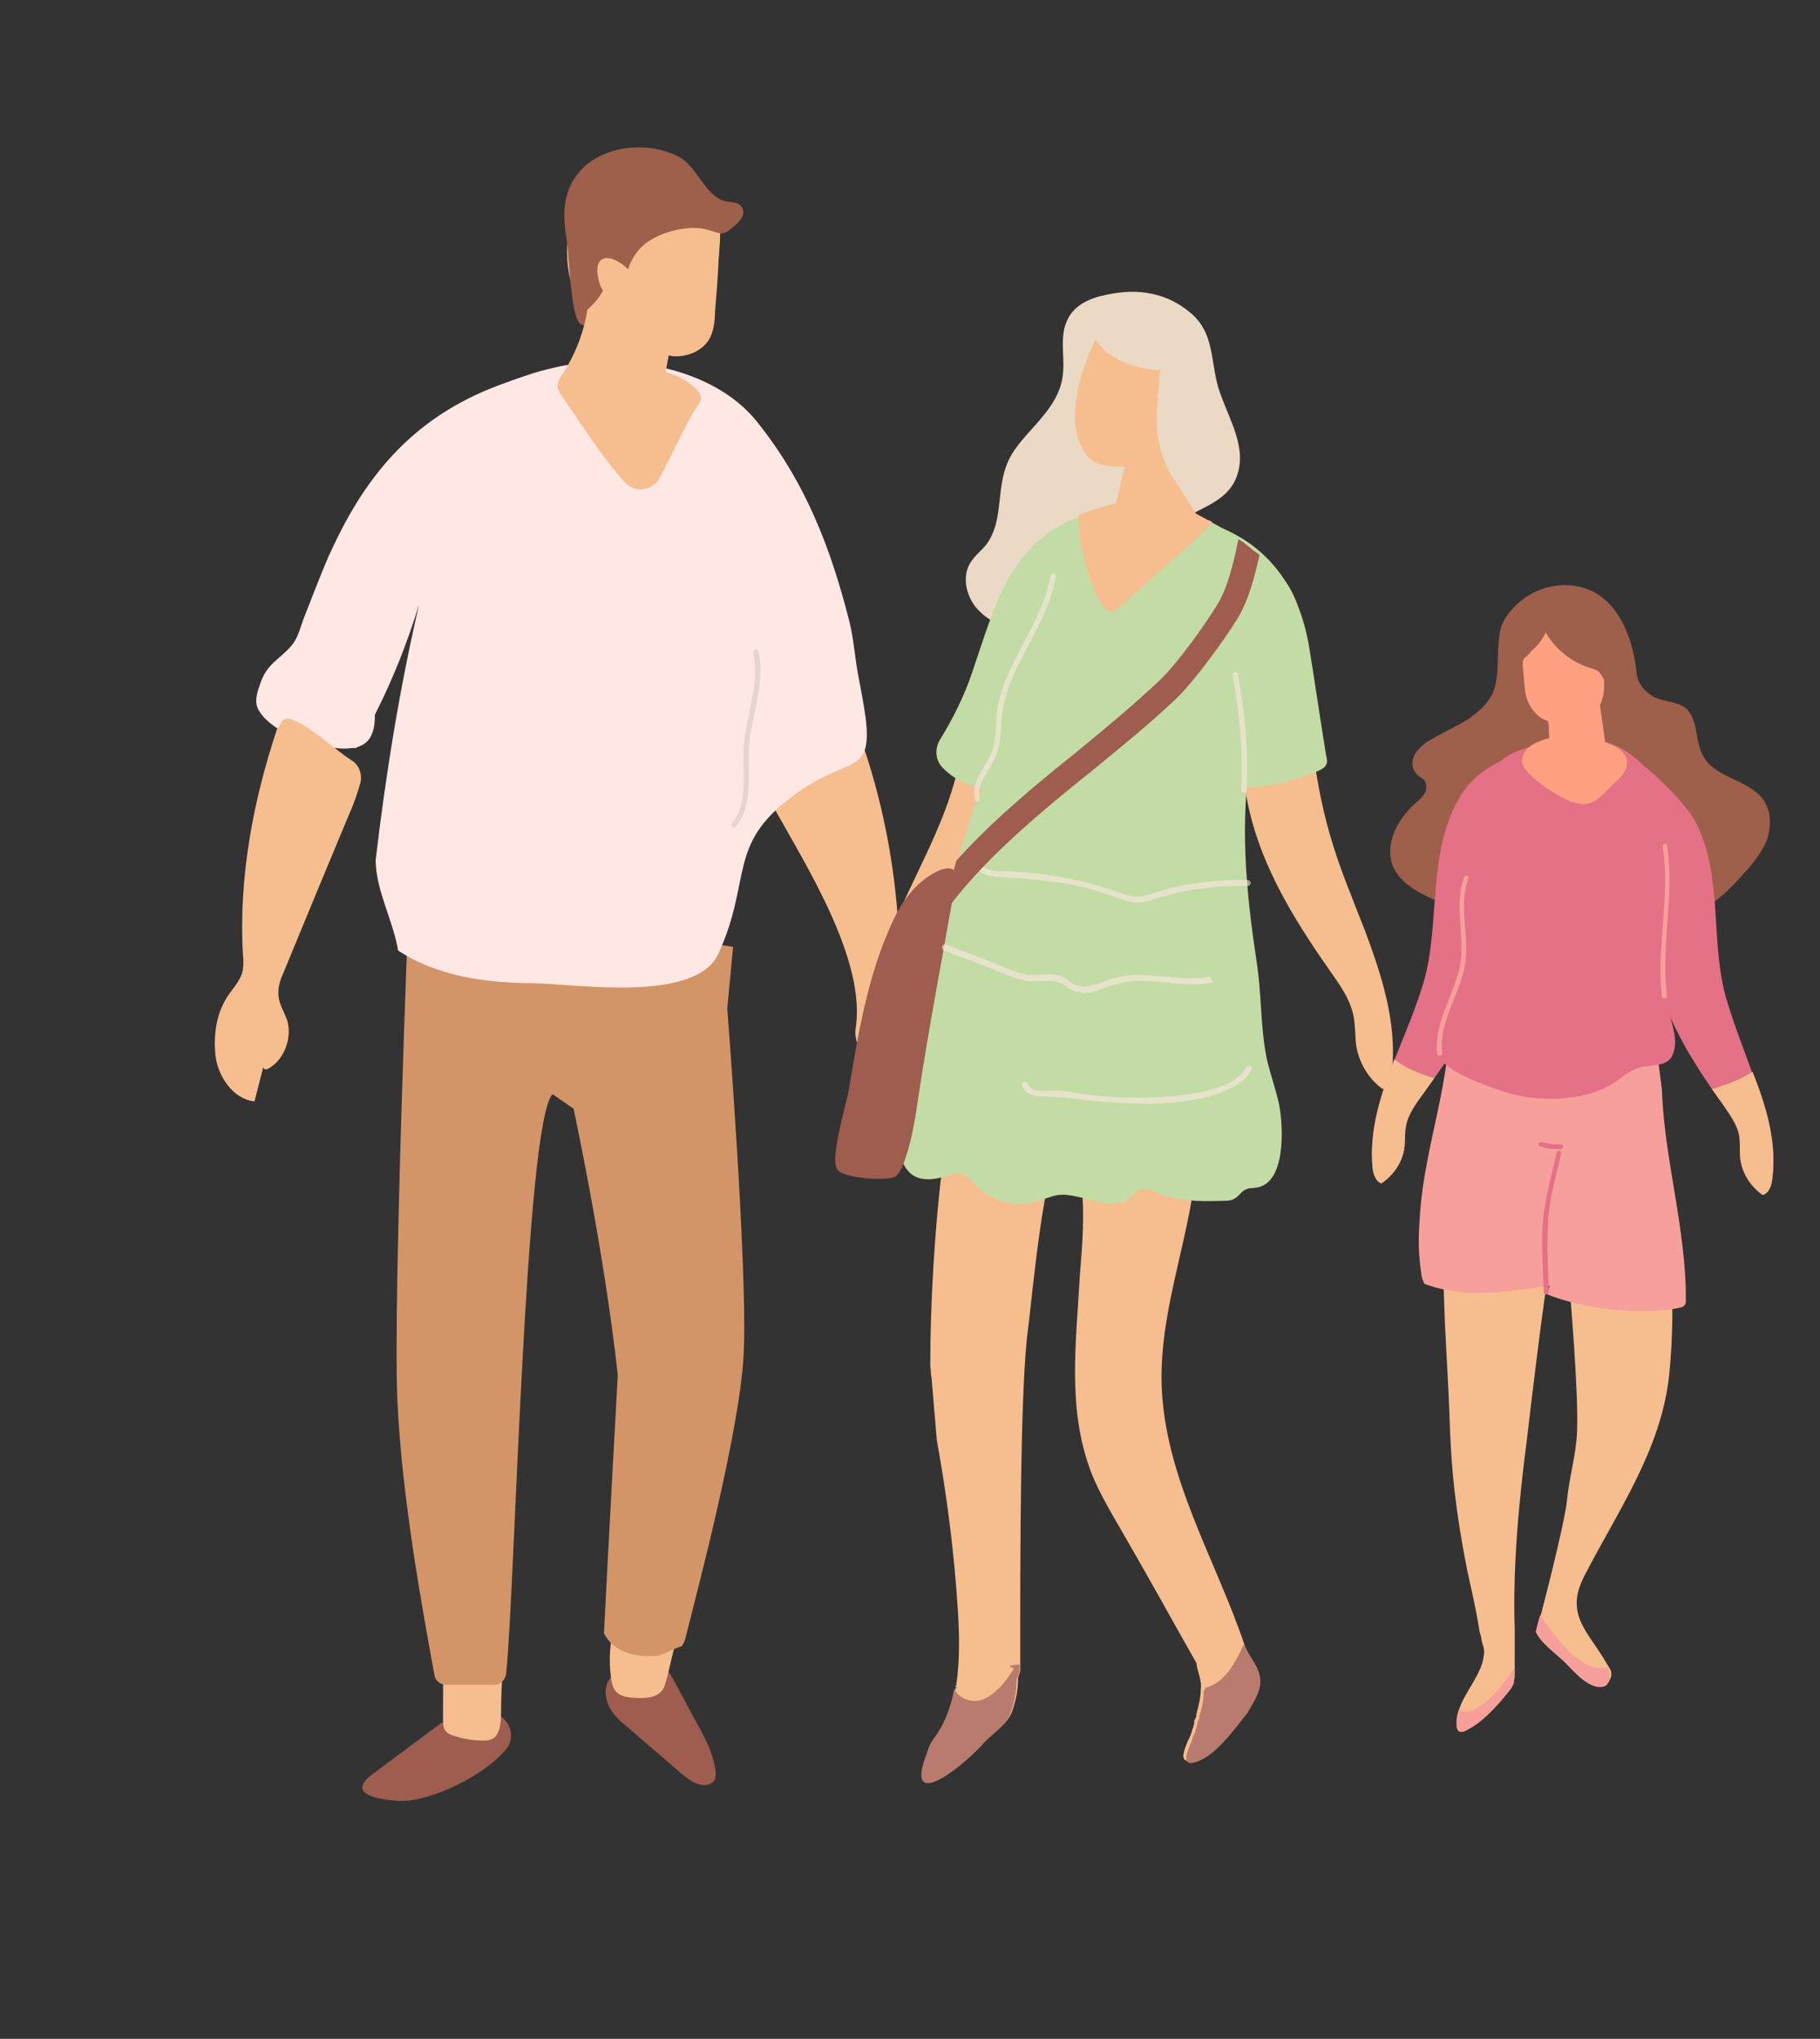 <?xml version="1.0" encoding="UTF-8"?> <!-- Generator: Adobe Illustrator 22.0.0, SVG Export Plug-In . SVG Version: 6.00 Build 0) --> <svg xmlns="http://www.w3.org/2000/svg" xmlns:xlink="http://www.w3.org/1999/xlink" id="Слой_1" x="0px" y="0px" viewBox="0 0 251 281" style="enable-background:new 0 0 251 281;" xml:space="preserve"><rect x="0" y="0" width="251" height="281" fill="#333333" stroke="none"/> <style type="text/css"> .st0{fill:#F6BE8F;} .st1{fill:#9E5D4E;} .st2{fill:#D39568;} .st3{fill:#EAD9C5;} .st4{fill:#9E5F4B;} .st5{fill:#C3DCA5;} .st6{fill:#FFE7E4;} .st7{fill:#B97B6E;} .st8{fill:#E6D5CD;} .st9{fill:#87ACBF;} .st10{opacity:0.6;} .st11{fill:#E57186;} .st12{fill:#F7A09B;} .st13{fill:#FFA180;} </style> <g id="Layer_3"> </g> <g> <g> <g> <path class="st0" d="M117.6,99.7c-2.7-1.6-7.7,3-9.9,4.3c-0.6,0.3-1.2,0.7-1.6,1.3c-1.4,1.8-0.2,4.5,0.9,6.5 c4.3,7.7,12.5,20.7,11,30c-0.5,2.9,3.8,8.4,6.7,11.3c0.7,0.7,1.7,0.3,1.9-0.7c0.4-2,0.8-4.9,0.4-6.7c-0.5-2.5-1.4-5-2.3-7.4 c-1-3.6-0.6-6.6-0.8-10.4c-0.5-9-2.3-18-5.3-26.4C118.5,100.9,118.2,100.1,117.6,99.7z"></path> </g> </g> <g> <g> <path class="st1" d="M61.9,237.6c0-0.4-0.7-0.3-1.1-0.1c-3.1,2.3-6.3,4.7-9.4,7c-0.1,0.1-0.2,0.2-0.3,0.2c-3.6,3,2.5,3.4,3.8,3.5 c4.3,0.3,12.4-3.7,15.1-7.4c0.6-0.8,0.6-2,0.2-2.9c-0.4-0.9-1.3-1.6-2.2-1.8c-2.5-0.8-5-0.1-7.1,1.4L61.9,237.6z"></path> </g> </g> <g> <g> <path class="st1" d="M84.1,231.4c-0.8,1-0.7,2.6-0.1,3.8c0.6,1.2,1.5,2,2.5,2.8c2.4,2.1,4.9,4.2,7.3,6.3c1.1,0.9,2.3,1.9,3.7,1.7 c0.4-0.1,0.9-0.3,1.1-0.8c0.1-0.3,0.1-0.6,0.1-0.9c-0.2-2.2-1.2-4.2-2.2-6.1c-1.3-2.3-2.5-4.7-3.8-7c-0.3-0.5-0.6-1-1-1.3 c-0.4-0.2-0.8-0.3-1.2-0.3c-1.3-0.1-2.6-0.2-3.8,0.1c-1.2,0.3-2.5,1.2-3.1,2.5L84.1,231.4z"></path> </g> </g> <g> <g> <path class="st0" d="M61.2,227.8c-0.1,3-0.1,6-0.1,9c0,0.6,0,1.3,0.3,1.7c0.3,0.4,0.7,0.6,1.1,0.7c1.4,0.5,2.9,0.7,4.3,0.7 c0.4,0,0.8-0.1,1.2-0.3c1-0.6,1.1-2.3,1.1-3.6c0-3.6,0.3-7.1,0.8-10.6c-2.5-0.5-5.2,0-7.5,1.4L61.2,227.8z"></path> </g> </g> <g> <g> <path class="st0" d="M93.5,224.9c-0.5,2.1-1,4.2-1.5,6.3c-0.2,0.6-0.3,1.3-0.7,1.8c-0.8,1-2.3,1.1-3.6,1c-1.1,0-2.4-0.2-3-1.2 c-0.2-0.4-0.3-0.8-0.4-1.3c-0.4-2.7-0.2-5.5,0.6-8.1c0.1-0.3,0.2-0.7,0.5-0.9c0.3-0.2,0.7-0.2,1.1-0.1c1.8,0.2,3.5,0.4,5.3,0.7 c0.7,0.1,1.5,0.2,2.1,0.6c0.6,0.4,0.9,1.4,0.5,2L93.5,224.9z"></path> </g> </g> <g> <g> <path class="st0" d="M132.1,105.9c-1.9,8.4-6.7,15.7-9.7,23.7c-3,8-4.2,16.7-3.4,25.2c4.6-12.8,15.5-22.4,18.9-35.6 c1.1-4.2,1.3-8.9-1-12.5c-0.7-1.2-1.8-2.2-3.1-2.3c-1.3-0.1-2.7,1.3-2.3,2.6L132.1,105.9z"></path> </g> </g> <g> <g> <path class="st2" d="M100.3,139l0.8-8.5l-44.7-6.8c0,0-2.2,54.9-1.6,69.2c0.6,13.5,3.5,29.1,5.1,37.9c0.1,0.8,0.8,1.4,1.6,1.4 h6.7c0.8,0,1.5-0.7,1.6-1.5c1.2-10.9,2.6-76,6.4-79.9l2.9,2c0,0,4.2,19.4,6.1,36.7c0,0-1.5,27.2-1.9,35.6 c1.3,2.7,4.7,3.4,7.3,3.1c1.1-0.2,2.3-1,3.4-1.3c0.2-0.3,0.4-0.6,0.5-1c1.4-5.7,7.9-29.8,8.1-40.3C103,173.5,100.3,139,100.3,139 z"></path> </g> </g> <g> <g> <path class="st3" d="M152.7,40.6c4.2-0.9,8.3-0.3,11.7,2.7c2.8,2.5,2.6,5.8,3.4,9.3c0.9,3.8,3.8,7.8,3.1,11.8 c-1.1,6.5-9.2,5.3-10.8,10.8c-0.5,1.8-0.7,3.8-1.3,5.6c-1.3,3.7-4.7,6.3-8.3,7.2c-3.6,0.9-7.4,0.2-10.9-1.1 c-1.9-0.7-3.8-1.7-5.1-3.3c-1.3-1.7-1.8-4.2-0.7-6c0.7-1.2,1.9-1.9,2.6-3.1c2.3-3.9,0.6-8.4,3.6-12.6c2.2-3.1,5.8-5.7,6.5-9.7 c0.5-2.7-0.5-5.7,0.7-8.1C148.2,41.9,150.6,41,152.7,40.6z"></path> </g> </g> <g> <g> <path class="st0" d="M91.3,22.1c-5.4-0.5-11.8,2.8-12.1,9.2c0,0.7-0.5,1-0.9,1c-0.3,3.6,0,7.5,2.3,10c0.4,0.5,0.9,1,1.4,1.5 c1.6,1.4,3.5,2.5,5.4,3.4c1.8,0.9,3.6,1.7,5.5,1.9c1.9,0.1,4-0.7,5-2.5c0.5-1,0.7-2.3,0.7-3.5c0.2-2.4,0.4-4.8,0.5-7.2 c0.1-0.9,0.1-1.8,0.2-2.7c0-0.2,0-0.3,0-0.5c0-0.5,0.1-1,0.1-1.5C97.4,27.5,95.9,22.5,91.3,22.1z"></path> </g> </g> <g> <g> <path class="st4" d="M86.6,37.1c0.5-1.4,1.3-2.7,2.5-3.6c2.1-1.6,6.1-2.6,8.6-1.8c1.8,0.5,1.9,0.9,3.5-0.5 c0.4-0.3,0.8-0.7,1.1-1.2s0.3-1.1-0.1-1.6c-0.4-0.5-1.2-0.5-1.8-0.6c-3.1-0.4-4.1-4.8-6.8-6.2c-5.1-2.7-13.8-1.3-15.5,5.6 c-0.5,2.1-0.2,4.2,0.1,6.3c0.3,1.8,0.5,10.4,1.9,11.2c1.5,0.8,3-1.1,3.4-2.4c0.5-1.9-0.3-1.7-0.8-3.2 C81.4,34.8,84.3,34.8,86.6,37.1z"></path> </g> </g> <g> <g> <g> <path class="st0" d="M128.1,188.1C128.1,188.1,128.1,188.1,128.1,188.1C128.1,188.1,128.1,188.1,128.1,188.1L128.1,188.1z"></path> </g> </g> <g> <g> <path class="st0" d="M171.7,235.7c-1.7,2.2-4.6,6.4-7.4,6.9c-0.2,0-0.3,0.1-0.4,0.1c-1.2,0-0.6-1.5-0.1-2.7c0,0,0-0.1,0.1-0.2 c0.2-0.4,0.4-0.9,0.5-1.3c0-0.1,0.1-0.2,0.1-0.3c0.1-0.1,0.1-0.3,0.1-0.4c0.1-0.1,0.1-0.3,0.1-0.4c0,0,0-0.1,0-0.1 c0,0,0,0,0-0.1c0-0.1,0.1-0.3,0.2-0.4c0-0.1,0.1-0.2,0.1-0.3c0,0,0,0,0-0.1c0-0.1,0-0.1,0-0.2c0.3-1.1,0.6-2.2,0.6-3.4 c0.2-1.2-0.5-2.4-0.6-3.6c-3.3-5.8-6.2-11.1-9.5-16.8c-1.7-3-3.9-6.5-5.1-9.7c-3.2-8.6-2-17.5-1.5-26.5c0,0,0-0.1,0-0.1 c0.2-3.1,1.8-16.5-2.3-17.7c-2.4-0.7-4.4,21.7-4.8,24.6c-1.1,7.8-1.1,30.6-1.1,46.3c0,0.3,0,0.6,0,0.9c0,0.4-0.3,0.8-0.3,1.2 c0,1.5-0.3,3-0.8,4.4c-0.6,1.9-3,3.2-4.2,4.7c-0.1,0.1-0.2,0.2-0.3,0.3c-2.7,2.9-10.2,8.7-7.1,0.7c0.2-0.6,0.4-1.2,0.7-1.7 c0.1-0.1,0.2-0.2,0.2-0.3c1.5-1.9,2.4-4.3,2.9-6.9c0-0.2,0.1-0.3,0.1-0.5c0,0,0,0,0,0c0.5-3.4,0.4-7,0.2-10.2 c-0.5-7.9-1.5-15.7-2.9-23.4l-0.7-8.3c0-0.3-0.1-0.6-0.1-0.7c0-0.5-0.1-1-0.1-1.5c0-15.9,2.1-42,8.5-56.7 c0.8-1.8,1.4-4.9,2.4-6.9c3.8,1.6,7.4,11.3,11.5,11.2c2.4-0.1,4.2,0.3,6.5-0.1c1.1-0.2,1.9-0.2,2.7,0.1l0,0 c0.1,0,0.1,0.1,0.2,0.1c4.7,2.5,5.2,19.1,5,23.4c-0.6,10.7-5.2,20.9-4.9,31.7c0.4,12.8,7.4,24,11.4,35.8 c0.6,1.8,1.6,2.5,2.1,4.3C173.9,232.7,172.7,234.4,171.7,235.7z"></path> </g> </g> </g> <g> <g> <path class="st5" d="M174.7,145.9c-0.9-4.4-0.7-9-1.4-13.4c-1.5-9.9-2.3-18.8-0.8-28.8c-0.1-0.2-0.1-0.5,0-0.7 c0.2-1.2,0.5-2.3,0.7-3.5c0.4-2.5,0.8-4.9,1.1-7.4c0-0.2,0.1-0.4,0.2-0.5c0.1-0.8,0.2-1.5,0.2-2.3c0-3-0.4-6-1.2-8.9 c-0.2-0.9,0.3-1.5,1-1.6c0,0,0-0.1,0-0.1c-0.3-0.5-0.6-1-0.9-1.6c-0.2-0.3-0.2-0.5-0.2-0.8c0-0.1-0.1-0.1-0.1-0.2 c-0.6-0.5-1.3-1-2.1-1.6c-1.1-0.8-2.4-1.6-3.7-2.3c-0.2-0.1-0.4-0.2-0.6-0.3c-1.6-0.9-3.2-1.7-4.4-2.2c-2.9-1.1-6.2-0.8-9.2,0.1 c-1.2,0.4-2.3,0.7-3.5,1.1c0,0,0,0,0,0c-0.3,0.1-0.5,0.2-0.8,0.3c0,0,0,0-0.1,0c-9.6,3.6-11.6,12-14.8,21.4 c-1.1,3.3-2.7,6.5-4.5,9.4c-0.7,1.2-0.6,2.7,0.3,3.7c1.5,1.6,3.5,2.6,5.5,3c-1.5,3.1-2.3,6.7-3.3,10c-0.7,2.5-1.4,5.2-2.1,7.8 c-1.6,6.2-3,12-3.2,13.2c-0.7,4.3-7.6,24.7,2.5,22.7c1.2-0.2,2.4-1,3.5-0.5c0.7,0.3,1.2,0.9,1.8,1.5c2.1,2.1,5.1,3,7.9,2.3 c1.2-0.3,2.3-0.8,3.4-1c3.4-0.4,7.4,2.7,10,0.3c0.4-0.3,0.7-0.8,1.2-1c0.8-0.4,1.7,0.1,2.5,0.4c2.8,1.2,5.9,1.2,9,1.1 c0.6,0,1.3,0,1.8-0.4c0.5-0.3,0.9-1,1.5-1.2c0.4-0.2,0.8-0.1,1.2-0.2c4.3-0.4,3.9-8.4,3.3-11.5 C176,150.3,175.2,148.1,174.7,145.9z"></path> </g> </g> <g> <g> <path class="st0" d="M167.2,72c-1.3,1.5-2.9,2.9-4.4,4.2c-2.8,2.5-5.5,4.9-8.3,7.4c-0.3,0.3-0.7,0.6-1.1,0.6 c-0.8,0.1-1.3-0.7-1.7-1.3c-1.9-3.7-2.9-7.8-3-11.9c0.3-0.1,0.5-0.2,0.8-0.3c0,0,0,0,0,0c1.1-0.4,2.3-0.8,3.5-1.1 c3-0.9,6.3-1.2,9.2-0.1c1.3,0.5,2.8,1.3,4.4,2.2C166.8,71.7,167,71.8,167.2,72z"></path> </g> </g> <g> <g> <path class="st1" d="M115.4,161.1c0,0,0,0.1,0.1,0.1c0.7,1.2,6.8,1.6,7.9,1c0.5-0.3,0.7-0.8,1-1.3c1.3-3.2,1.8-6.6,2.3-10 c1.5-9.9,3.4-19.6,5.1-29.5c0.1-0.4,0.1-0.8,0-1.1c-0.3-0.8-1.3-0.7-2.1-0.4c-2.9,1.2-5.1,3.9-6.5,6.9 c-3.4,7.2-4.8,15.3-6.1,23.2C116.8,152,114.5,159.2,115.4,161.1z"></path> </g> </g> <g> <g> <path class="st6" d="M119.5,100.1c-0.1-1.5-0.5-3.6-1-6.3c-0.6-2.8-0.7-5.6-1.4-8.3c-2.6-10.2-6.1-19.2-12.8-27.5 c-6.2-7.6-18.8-9.5-28-7.3c-2.3,0.5-4.5,1.3-6.7,2.1c-11.3,4-18.3,11.3-23.4,22c-0.3,0.6-0.6,1.3-0.9,1.9 c-1.2,2.8-2.3,5.7-3.4,8.5c-0.5,1.3-0.8,2.8-1.8,3.9c-1.7,1.9-3.3,2.4-4.2,5.1c-0.4,1.1-0.8,2.3-0.4,3.3c0.9,2.3,5,4.4,7.2,4.9 c1.5,0.3,3.9,1,5.8,0.7c0.2,0,0.4,0,0.6,0c0,0,0-0.1,0.1-0.1c0.6-0.2,1.2-0.5,1.6-1c0.8-1,0.9-2.3,0.9-3.5 c2.5-4.9,4.5-10,6.1-15.2c-2.7,11.6-4.6,23.4-6,35.3c0.1,4.3,2.4,8.2,3.1,12.4c5.3,3.5,12.1,4.5,18.5,4.5 c6,0.1,22.6,2.8,25.7-4.1c4.6-10.1,1.2-14.9,10-21.5C116.4,104.2,120,107,119.5,100.1z"></path> </g> </g> <g> <g> <path class="st0" d="M48.2,112.1c0.6-1.3,1.1-2.8,1.5-4.2c0.3-1.2-0.2-2.5-1.2-3.1c-1.4-0.9-2.8-2.1-4-3 c-1.2-0.9-2.5-1.9-3.9-2.5c-0.9-0.4-1.6-0.4-2,0.6c-0.1,0.3-0.2,0.4-0.4,0.6c-3.3,9.9-5.3,20.5-4.7,31c0.1,0.9,0.1,1.8-0.1,2.6 c-0.3,0.9-0.9,1.7-1.5,2.5c-1.9,2.4-2.5,5.5-2.2,8.7c0.3,3.1,2.5,6.2,5.4,6.5c0.4-1.6,0.8-3.1,1.2-4.7c0,0.1,0.1,0.1,0.1,0.2 c0.3,0.2,0.6,0,0.9-0.2c2-1.3,3-4.2,2.3-6.5c-0.4-1.1-1.1-2.2-1.2-3.4c-0.1-1.2,0.3-2.3,0.8-3.4 C42.2,126.5,45.2,119.3,48.2,112.1z"></path> </g> </g> <g> <g> <path class="st0" d="M96.6,54.5c-0.1-0.3-0.3-0.5-0.5-0.8c-1.2-1.2-2.7-2-4.3-2.4c0.6-3.4,1.2-6.8,1.9-10.2c0-0.2,0.1-0.4,0-0.5 c-0.1-0.2-0.3-0.2-0.5-0.2c-3.4-0.5-6.8-0.9-10.1-0.3c0,0.1-0.1,0.2-0.2,0.4c-0.5,0.8-1.2,1.6-1.9,2.2c-0.5,3.2-1.7,6.2-3.4,8.8 c-0.3,0.5-0.7,1-0.7,1.7c0,0.5,0.3,1,0.6,1.4c2.5,3.6,5.5,8.4,8.7,11.9c1.4,1.5,3.8,1.2,4.8-0.7c1.8-3.3,3.5-7.3,5.2-9.9 C96.5,55.5,96.8,55,96.6,54.5z"></path> </g> </g> <g> <g> <path class="st7" d="M173.7,230.9c-0.4-1.8-1.5-2.5-2.1-4.3c0,0-0.1,0.1-0.1,0.1c-1.2,2.6-2.6,5.2-5.2,5.9 c-0.1,0.2-0.2,0.3-0.3,0.5v0c0,1.1-0.2,2.3-0.6,3.4c0,0,0,0.1,0,0.2c0,0,0,0.1,0,0.1c0,0.1-0.1,0.2-0.1,0.3 c-0.1,0.1-0.2,0.3-0.2,0.4c0,0,0,0,0,0.1c0,0,0,0.1,0,0.1c0,0.1-0.1,0.3-0.1,0.4c-0.1,0.1-0.1,0.3-0.1,0.4c0,0.1-0.1,0.2-0.1,0.3 c-0.2,0.4-0.4,0.8-0.5,1.3c0,0,0,0.1-0.1,0.2c-0.5,1.2-1.1,2.7,0.1,2.7c0.1,0,0.3-0.1,0.4-0.1c2.8-0.6,5.7-4.8,7.4-6.9 C173,234.4,174.2,232.7,173.7,230.9z"></path> </g> </g> <g> <g> <path class="st8" d="M104.6,89.8c-0.1-0.5-0.8-0.3-0.7,0.2c0.9,4.2-0.9,8.3-1.3,12.5c-0.4,3.6,0.8,8-1.6,10.9 c-0.3,0.4,0.2,0.9,0.5,0.5c2.4-3,1.6-7,1.8-10.6C103.5,98.8,105.6,94.5,104.6,89.8z"></path> </g> </g> <g> <g> <path class="st9" d="M131.7,232.3L131.7,232.3C131.7,232.3,131.7,232.3,131.7,232.3c0.2,0,0.4,0.3,0.3,0.5L131.7,232.3z"></path> </g> </g> <g> <g> <path class="st7" d="M140.2,231.6c0,1.5-0.3,3-0.8,4.4c-0.6,1.9-3,3.2-4.2,4.7c-0.1,0.1-0.2,0.2-0.3,0.3 c-2.7,2.9-10.2,8.7-7.1,0.7c0.2-0.6,0.4-1.2,0.7-1.7c0.1-0.1,0.2-0.2,0.2-0.3c1.5-1.9,2.4-4.3,2.9-6.9c0.7,1.4,2.6,2,4,1.4 c1.7-0.7,3.2-2.5,4.2-4.2c0.1-0.2-1.7-0.4,0.8-0.6c0,0.3,0,0.6,0,0.9C140.6,230.8,140.2,231.2,140.2,231.6z"></path> </g> </g> <g> <g> <path class="st0" d="M167.9,74.8l0.2,1.7c0.1-0.6,0.2-1.1,0.3-1.7C168.2,74.8,168.1,74.8,167.9,74.8z"></path> </g> </g> <g> <g> <path class="st0" d="M188.3,128.4c-1.7-4.4-3.6-8.8-4.9-13.4c-2.4-8.3-3-17-3.6-25.6c-0.2-2.4-0.3-4.9-1.3-7.1 c-1.6-3.8-5-6-8.9-6.8c0,0.7,0,1.4,0.1,2.1c1.1,3.5,1.6,7.3,1.4,11c0,0.6-0.4,1.1-0.9,1.2c0.2,1.5,0.4,3,0.5,4.5 c0.4,5.3,0.3,10.7,1.3,16c1.5,7.9,5.6,15,10.1,21.6c0.6,0.9,1.2,1.7,1.8,2.6c1.2,1.7,2.4,3.5,2.8,5.7c0.2,1.2,0.2,2.4,0.3,3.6 c0.3,2.5,1.7,4.9,3.7,6.3c0.9-0.4,1.2-1.7,1.3-2.7C192.6,140.8,190.6,134.6,188.3,128.4z"></path> </g> </g> <g> <g> <path class="st5" d="M170.6,108.5c3.9,0.1,7.7-0.7,11.3-2.3c0.4-0.2,0.8-0.4,1-0.8c0.2-0.4,0.1-0.8,0-1.2 c-0.8-4.9-1.5-9.8-2.3-14.7c-1.2-7.6-4.8-13.5-11.8-16.6c-0.3-0.1-0.6-0.2-0.8-0.1c-0.3,0.1-0.4,0.5-0.5,0.8 c-2.6,8.4-2.2,17.7,0.9,25.9c1.3,3.3,3,6.6,3.2,10.1L170.6,108.5z"></path> </g> </g> <g> <g> <path class="st0" d="M151.1,46.8c0,0-5.7,10.8-1,16.2c1.3,1.6,5,1.3,5,1.3l-1.6,6.8c-0.3,1.4,0.1,2.9,1.2,3.8 c2.3,1.9,6.4,4.1,9.5-1.7l1.2-1.7l-3.2-5c-2.1-3-3-6.7-2.6-10.4L160,51C160,51,153.8,51,151.1,46.8z"></path> </g> </g> <g class="st10"> <g> <path class="st6" d="M170.7,92.9c-0.1-0.5-0.8-0.3-0.7,0.2c1,5.2,1.4,10.5,1.2,15.8c0,0.5,0.7,0.5,0.7,0 C172.2,103.5,171.7,98.1,170.7,92.9z"></path> </g> </g> <g class="st10"> <g> <path class="st6" d="M144.9,79.3c-1,5.6-4.6,10-6.5,15.2c-0.4,1.2-0.8,2.5-0.9,3.7c-0.2,1.6-0.1,3.2-0.5,4.8 c-0.7,2.5-3.1,4.3-2.6,7.1c0.1,0.5,0.8,0.3,0.7-0.2c-0.3-1.6,0.7-2.8,1.4-4.1c0.7-1.2,1.2-2.3,1.4-3.7c0.2-1.4,0.1-2.9,0.4-4.3 c0.2-1.4,0.7-2.8,1.2-4.1c2-4.8,5.2-9,6.1-14.2C145.7,79.1,145,78.9,144.9,79.3z"></path> </g> </g> <g class="st10"> <g> <g> <path class="st6" d="M130.7,150.2c0,0,4.8,0,7.2,0c1.2,0,1.2,0,0,0C135.5,150.2,133.1,150.2,130.7,150.2 C129.5,150.2,129.5,150.2,130.7,150.2C130.7,150.2,129.5,150.2,130.7,150.2z"></path> </g> </g> </g> <g class="st10"> <g> <g> <path class="st6" d="M141,149.7c0.5,1.1,1.5,1.4,2.5,1.4c1.6,0.1,3.1,0.1,4.7,0.3c3.3,0.5,6.7,0.7,10.1,0.7c3,0,6.2-0.3,9.1-1.2 c1.9-0.6,4-1.5,5.2-3.4c0.3-0.5-0.4-0.9-0.7-0.4c-1.1,1.9-3.4,2.7-5.3,3.2c-2.7,0.7-5.6,0.9-8.3,1c-3,0-5.9-0.1-8.9-0.5 c-1.3-0.2-2.5-0.5-3.8-0.5c-1.2,0-3.3,0.5-3.9-1C141.4,148.8,140.7,149.2,141,149.7L141,149.7z"></path> </g> </g> </g> <g class="st10"> <g> <g> <path class="st6" d="M166.9,134.6c-2,0.4-4.2,0.2-6.3,0c-1.5-0.1-3.1-0.3-4.6-0.2c-1.6,0.1-3,0.6-4.4,1.1 c-1.1,0.4-2.2,0.7-3.4,0.2c-0.6-0.3-1.1-0.8-1.7-1.1c-1.6-0.7-3.4,0-5-0.3c-1.9-0.4-3.7-1.3-5.5-2c-1.9-0.7-3.7-1.4-5.6-2.1 c-0.5-0.2-0.7,0.6-0.2,0.8c2,0.8,4,1.5,6,2.3c1.8,0.7,3.6,1.6,5.5,1.9c0.8,0.1,1.6,0,2.4,0c1.3-0.1,2.1,0.2,3.2,0.9 c1.3,0.9,2.6,0.9,4,0.4c1.7-0.6,3.2-1.2,5.1-1.3c1.7-0.1,3.5,0.1,5.2,0.3c1.9,0.2,3.8,0.3,5.7-0.1 C167.2,135.2,167,134.9,166.9,134.6z"></path> </g> </g> </g> <g class="st10"> <g> <g> <path class="st6" d="M134.3,116.6c-0.5,0.9-0.4,2,0.2,2.8c0.8,1.2,2.2,1.4,3.5,1.5c4,0.2,8,0.5,11.9,1.5 c1.9,0.5,3.8,1.2,5.6,1.8c1.7,0.5,3-0.1,4.7-0.6c3.9-1.1,7.9-1.6,11.9-1.5c0.5,0,0.5-0.8,0-0.8c-3.1-0.1-6.2,0.2-9.3,0.8 c-1.6,0.3-3.1,0.8-4.7,1.3c-1.8,0.6-3.5-0.4-5.2-0.9c-2.9-0.9-6-1.6-9-2c-1.6-0.2-3.3-0.3-4.9-0.4c-0.8,0-1.7,0-2.5-0.2 c-1.1-0.3-2.4-1.5-1.7-2.9C135.3,116.5,134.6,116.1,134.3,116.6L134.3,116.6z"></path> </g> </g> </g> <g> <g> <g> <path class="st1" d="M173.7,76.5c-0.7,3.1-1.5,6.2-3,8.7c-1.8,2.9-5.8,8.5-8.5,11.1c-3.8,3.6-7.9,6.9-11.8,10.1 c-3.4,2.7-6.8,5.5-10.1,8.5c-4.3,3.9-7.8,7.7-10.5,11.5c0.7-2.6,1.4-5.3,2.1-7.8c1.9-2.1,4-4.2,6.3-6.3c3.3-3,6.8-5.9,10.2-8.6 c3.9-3.2,7.9-6.5,11.6-10c2.4-2.3,6.2-7.6,7.9-10.4c1.4-2.3,2.2-5.6,2.9-9c0.8,0.5,1.5,1.1,2.1,1.6 C173.2,76.1,173.5,76.3,173.7,76.5z"></path> </g> </g> </g> </g> <g> <g> <g> <path class="st0" d="M201.2,155.8c0,0.2-0.1-0.7-0.3-1.5C201.2,154.7,201.3,155.2,201.2,155.8z M230.2,189.5 c1.1-10.6-0.1-21.2-1-31.8c-0.1-1.3-0.2-2.6-1-3.7c-1-1.4-2.8-2-4.5-2.5c-5.1-1.4-10.4-2.3-15.8-2.5c-2-0.1-4.5,0-6.1,1.1 c-0.8,0.6-1.7,1.6-1.7,2.6v0c0,0,0.3,0.1,0.3,0.2c0,0.2,0.2,0.4,0.2,0.5l-0.2,0c0,0.2-0.2,0.4-0.2,0.5v0c0,0,0.3,0,0.3,0 c-0.5,3-1,12.4-1.2,15.4c-0.6,8.7,0.3,17,0.6,25.7c0.2,7.6,0.9,13.5,2.4,21.2c0.5,2.4,1.1,4.8,1.5,7.2c0.1,0.6,0.2,1.1,0.3,1.7 c0,0,0,0,0,0c0,0.1,0,0.1,0.1,0.2c0.1,0.6,0.2,1.2,0.4,1.7c0.1,0.5,0.1,0.9,0,1.4c-0.3,2.3-2.6,4.9-3.3,7 c-0.3,0.8-0.4,1.6-0.3,2.5c0,0.3,0.1,0.6,0.6,0.6c0.2,0,0.3,0,0.5-0.1c2.3-1.1,4.6-3.6,6.1-5.5c0.2-0.2,0.4-0.5,0.5-0.8 c0.1-0.1,0.1-0.3,0.1-0.5c0.1-0.3,0.1-0.7,0.1-1c0-0.3,0-0.7,0-1c0-1.7,0-3.4,0-5.1c-0.3-8.5,0.6-17.9,1.7-26.3 c0.7-6,2.2-18.5,3.2-24.5c0-0.2,2.4-0.2,2.4,0c0.4,5.7,1.5,17.8,1.3,23.5c-0.1,3.2-1.1,6.4-1.4,9.6c-0.2,2.3-2.3,10.8-3.5,15.4 c-0.3,1-0.5,1.8-0.6,2.4c0.7,1.6,2.9,3.1,4.1,4.3c1.1,1.1,3.4,3.9,5.4,3.2c0.2-0.1,0.4-0.2,0.4-0.4c0.2-0.3,0.4-0.8,0.3-1.2 c0-0.3-0.2-0.5-0.3-0.7c-0.1-0.2-0.2-0.3-0.3-0.5c-2.5-4.4-5.9-6.7-3.1-12.1C223.2,208.1,229.1,199.8,230.2,189.5z"></path> </g> </g> <g> <g> <path class="st4" d="M210.3,82.4c2.5-1.8,6-2.3,8.9-1.1c4.4,1.9,6.1,7.3,6.5,11.4c0.1,1.4,1.1,2.7,2.5,3.4c1.3,0.6,2.9,0.6,4,1.3 c2.2,1.5,1.4,4.8,2.8,7c1.7,2.8,6.1,3.1,8.1,5.7c1.2,1.6,1.2,3.8,0.6,5.6c-0.7,1.8-2,3.4-3.4,4.9c-1.6,1.8-3.3,3.5-5.4,4.7 c-2.1,1.3-4.5,2.1-7,1.9c-3.2-0.2-6-2-9.2-2.3c-2.6-0.3-5.2,0.5-7.8,0.8c-4.8,0.7-9.9-0.1-14.2-2.2c-1.8-0.9-3.5-2-4.4-3.7 c-0.8-1.5-0.7-3.3-0.1-4.9c0.6-1.6,1.7-3,3-4.2c0.5-0.4,1-0.9,1.3-1.4c0.3-0.6,0.3-1.3-0.1-1.8c-0.3-0.3-0.6-0.4-0.9-0.7 c-0.8-0.7-0.9-1.9-0.4-2.8c0.5-0.9,1.4-1.6,2.3-2.1c1.7-1,3.5-1.8,5.1-2.8c1.6-1.1,3.1-2.5,3.6-4.2c0.7-2.3,0.3-4.9,0.7-7.3 C206.9,85.6,208.5,83.7,210.3,82.4z"></path> </g> </g> <g> <g> <g> <path class="st11" d="M189.3,161c0.1,0.8,0.4,1.8,1.2,2.1c1.8-1.2,3-3.1,3.2-5.1c0.1-0.9,0-1.9,0.2-2.8c0.3-1.7,1.4-3.1,2.4-4.5 c0.5-0.7,1-1.4,1.5-2.1c3.8-5.3,7.3-10.9,8.5-17.1c0.8-4.1,0.5-8.4,0.7-12.5c0.2-4.2,1-8.5,3.6-11.9c0.8-1,1.8-1.9,2.3-3 c-4-1-9,1.9-11.1,5c-5.2,7.8-3,17.9-5.5,26.4c-1.1,3.6-2.6,7.1-4,10.6C190.4,150.9,188.8,155.8,189.3,161z"></path> </g> </g> <g> <g> <path class="st0" d="M189.3,161c0.1,0.8,0.4,1.8,1.2,2.1c1.8-1.2,3-3.1,3.2-5.1c0.1-0.9,0-1.9,0.2-2.8c0.3-1.7,1.4-3.1,2.4-4.5 c0.5-0.7,1-1.4,1.5-2.1c-2-0.6-4-1.4-5.5-2.6C190.4,150.9,188.8,155.8,189.3,161z"></path> </g> </g> </g> <g> <g> <g> <path class="st11" d="M244.4,162.6c-0.1,0.8-0.4,1.8-1.3,2.1c-1.7-1.2-2.9-3.1-3.1-5.1c-0.1-0.9,0-1.9-0.1-2.8 c-0.2-1.7-1.3-3.1-2.3-4.6c-0.5-0.7-1-1.4-1.5-2.1c-3.7-5.4-7-11.1-8-17.3c-0.7-4.1-0.3-8.4-0.4-12.5c-0.1-4.2-0.8-8.5-3.3-12 c-0.7-1-1.7-1.9-2.3-2.9c1.6-1.4,1.5-1.8,3-1c2.6,1.6,7.5,6.4,8.8,9c3.7,7.3,2,15.9,4,23.6c1,3.6,2.4,7.1,3.7,10.7 C243.6,152.5,245.1,157.5,244.4,162.6z"></path> </g> </g> <g> <g> <path class="st0" d="M244.4,162.6c-0.1,0.8-0.4,1.8-1.3,2.1c-1.7-1.2-2.9-3.1-3.1-5.1c-0.1-0.9,0-1.9-0.1-2.8 c-0.2-1.7-1.3-3.1-2.3-4.6c-0.5-0.7-1-1.4-1.5-2.1c2-0.6,4-1.3,5.6-2.4C243.6,152.5,245.1,157.5,244.4,162.6z"></path> </g> </g> </g> <g> <g> <path class="st0" d="M203.8,171.6l-0.3-0.3c0.1-0.5,0.5-1,0.6,0.2C203.9,171.6,203.8,171.6,203.8,171.6z"></path> </g> </g> <g> <g> <path class="st12" d="M229.2,150.2l-0.5-3.9c-6,2-12.7,2.5-19,1.4c-2.1-0.4-4-1.3-6-2c-0.4-0.1-3.7-2.2-3.8-1.8 c0,0.1-0.1,0.2-0.1,0.3c-0.3,2.5-0.7,4.9-1.2,7.4c-1.1,5.4-2.5,10.8-2.8,16.3c-0.2,2.5-0.2,5,0.2,7.5c0,0,0,0.3,0.1,0.6 c0,0.2,0.1,0.4,0.2,0.6c0,0.1,0.1,0.2,0.1,0.3c0.2,0.1,0.5,0.2,0.8,0.3c5.4,1.8,11,0.8,16.5,0c-0.1,0.4-0.2,0.8-0.3,1.2 c4.9,2,12.9,3,18.4,1.8c0.4-0.1,0.7-0.4,0.7-0.8C232.6,169.6,229.5,159.7,229.2,150.2z"></path> </g> </g> <g> <g> <path class="st11" d="M228.1,107.4c-1.8-2.9-4.9-5-8.4-5.6c-2.2-0.4-4.4-0.3-6.5,0.4c-3.1,1.1-5.9,1.4-7.6,4.4 c-1.5,2.7-1.8,5.8-2.5,8.7c-1,3.8-1.2,7.7-1.6,11.6c-0.3,3.1-0.7,6.3-1,9.4c-0.3,2.8-2.4,5.1-2.7,7.7c-0.2,3.2,6.8,5.5,9.4,6.4 c4.4,1.5,10.7,1.5,14.8-0.8c1.6-0.9,2.2-1.8,3.9-2.4c2.4-0.7,4.8,0.2,5.1-3.2c0.1-1.1-0.2-2.2-0.5-3.3 c-1.6-6.7-0.6-13.2-0.2-19.9C230.4,116.3,230.6,111.4,228.1,107.4z"></path> </g> </g> <g> <g> <path class="st13" d="M220.9,96.6c0.3-0.9,0.4-1.9,0.3-3c0,0,0-0.1-0.1-0.1c-0.2-0.4-0.4-0.7-0.7-1c-0.3-0.2-0.6-0.3-1-0.4 c-2.6-0.8-4.9-2.6-6.2-4.9l0-0.1c0,0,0,0,0,0.1c0,0,0,0,0-0.1c-0.5,1.1-1.2,2-2.2,2.8c0,0,0,0.1,0,0.1c-0.1,0.1-0.2,0.2-0.3,0.3 c-0.2,0.2-0.5,0.4-0.6,0.6c-0.1,0.2-0.1,0.5-0.1,0.7c0.1,1.1,0.2,2.3,0.3,3.4c0.2,2.4,1.9,4,3,4.3c0.3,0.1,0.2,0.4,0.3,0.7 c0,0.7,0,1.3,0.1,2c0,0.1,0,0.3,0,0.4c0,0.9,0.1,1.8,0.7,2.4c0.1,0.1,0.2,0.2,0.3,0.2c0.1,0.1,0.2,0.1,0.2,0.1 c0.5,0.3,1.2,0.2,1.8,0.2c0.4,0,0.8-0.1,1.1-0.3c0.3-0.2,0.4-0.6,0.5-0.9c0,0,0-0.1,0-0.2c0.2,0,0.3,0,0.5-0.1c0-0.5,0-1,0.1-1.4 c-0.1-0.1-0.3-0.2-0.4-0.3c0-0.6,0-1.2-0.1-1.8c0,0,0.2-1.4,0.2-1.4C219.8,97.9,220.4,98,220.9,96.6z"></path> </g> </g> <g> <g> <path class="st13" d="M214.2,101.6c-1,0.2-1.9,0.5-2.8,1c-0.8,0.5-1.5,1.3-1.5,2.3c-0.1,1.7,5.1,5,6.8,5.6c3.3,1.1,4-0.9,6.5-3.1 c0.9-0.8,1.5-2,1-3.1c-0.3-0.7-1-1.2-1.7-1.5c-3.2-1.6-7.3-1.8-10.7-0.4L214.2,101.6z"></path> </g> </g> <g> <g> <path class="st13" d="M214.4,105c2.5,0.1,4.9,0.2,7.4,0.3l-1.1-7.8c-0.1-0.9-0.3-1.8-1-2.4c-1.3-1-3.1-0.1-4.9,0 C214.8,98.4,214.6,101.7,214.4,105z"></path> </g> </g> <g> <g> <path class="st11" d="M215.3,159c0.1-0.4-0.6-0.6-0.6-0.2c-0.7,3.1-1.6,6.2-1.9,9.4c-0.3,3.3,0,6.6,0.1,9.9c0,0.4,0.7,0.4,0.7,0 c-0.1-3.2-0.3-6.4-0.1-9.5C213.6,165.4,214.6,162.2,215.3,159z"></path> </g> </g> <g> <g> <path class="st11" d="M215.2,157.7c-0.9,0.1-1.8-0.1-2.6-0.3c-0.4-0.1-0.6,0.5-0.2,0.6c0.9,0.3,1.8,0.4,2.8,0.4 C215.7,158.3,215.7,157.7,215.2,157.7z"></path> </g> </g> <g> <g> <path class="st12" d="M208.8,230.8c0,0.3,0,0.7-0.1,1c0,0.2,0,0.3-0.1,0.5c-0.1,0.3-0.3,0.5-0.5,0.8c-1.5,1.9-3.8,4.5-6.1,5.5 c-0.2,0.1-0.3,0.1-0.5,0.1c-0.4,0-0.5-0.3-0.6-0.6c-0.1-0.8,0-1.7,0.3-2.5c0.1,0.1,0.2,0.1,0.3,0.2c0.5,0.2,1.1,0.1,1.6-0.1 c1.5-0.6,3.3-2.4,4.2-3.7c0.6-0.7,1.1-1.4,1.6-2.2C208.8,230.1,208.8,230.4,208.8,230.8z"></path> </g> </g> <g> <g> <path class="st12" d="M221.8,230c0-0.1-0.1-0.2-0.1-0.2c-3.9,0.8-7.2-4.3-9.3-7.2c-0.3,1-0.5,1.8-0.6,2.3 c0.7,1.6,2.9,3.1,4.1,4.3c1.1,1.1,3.4,3.9,5.4,3.2c0.2-0.1,0.4-0.2,0.4-0.4c0.2-0.3,0.4-0.8,0.3-1.2 C222,230.4,221.9,230.2,221.8,230z"></path> </g> </g> <g> <g> <path class="st12" d="M201.9,120.9c-1.5,4.2,0.4,8.7-0.7,12.9c-1,3.8-3.4,7.3-3,11.4c0,0.4,0.7,0.4,0.7,0 c-0.5-4.1,2.1-7.7,3-11.5c1-4.2-0.9-8.5,0.6-12.6C202.7,120.7,202.1,120.5,201.9,120.9z"></path> </g> </g> <g> <g> <path class="st12" d="M229.9,116.5c-0.1-0.4-0.7-0.2-0.6,0.2c1.1,6.8-0.9,13.7-0.1,20.6c0,0.4,0.7,0.4,0.7,0 C229,130.3,231,123.4,229.9,116.5z"></path> </g> </g> </g> </svg> 